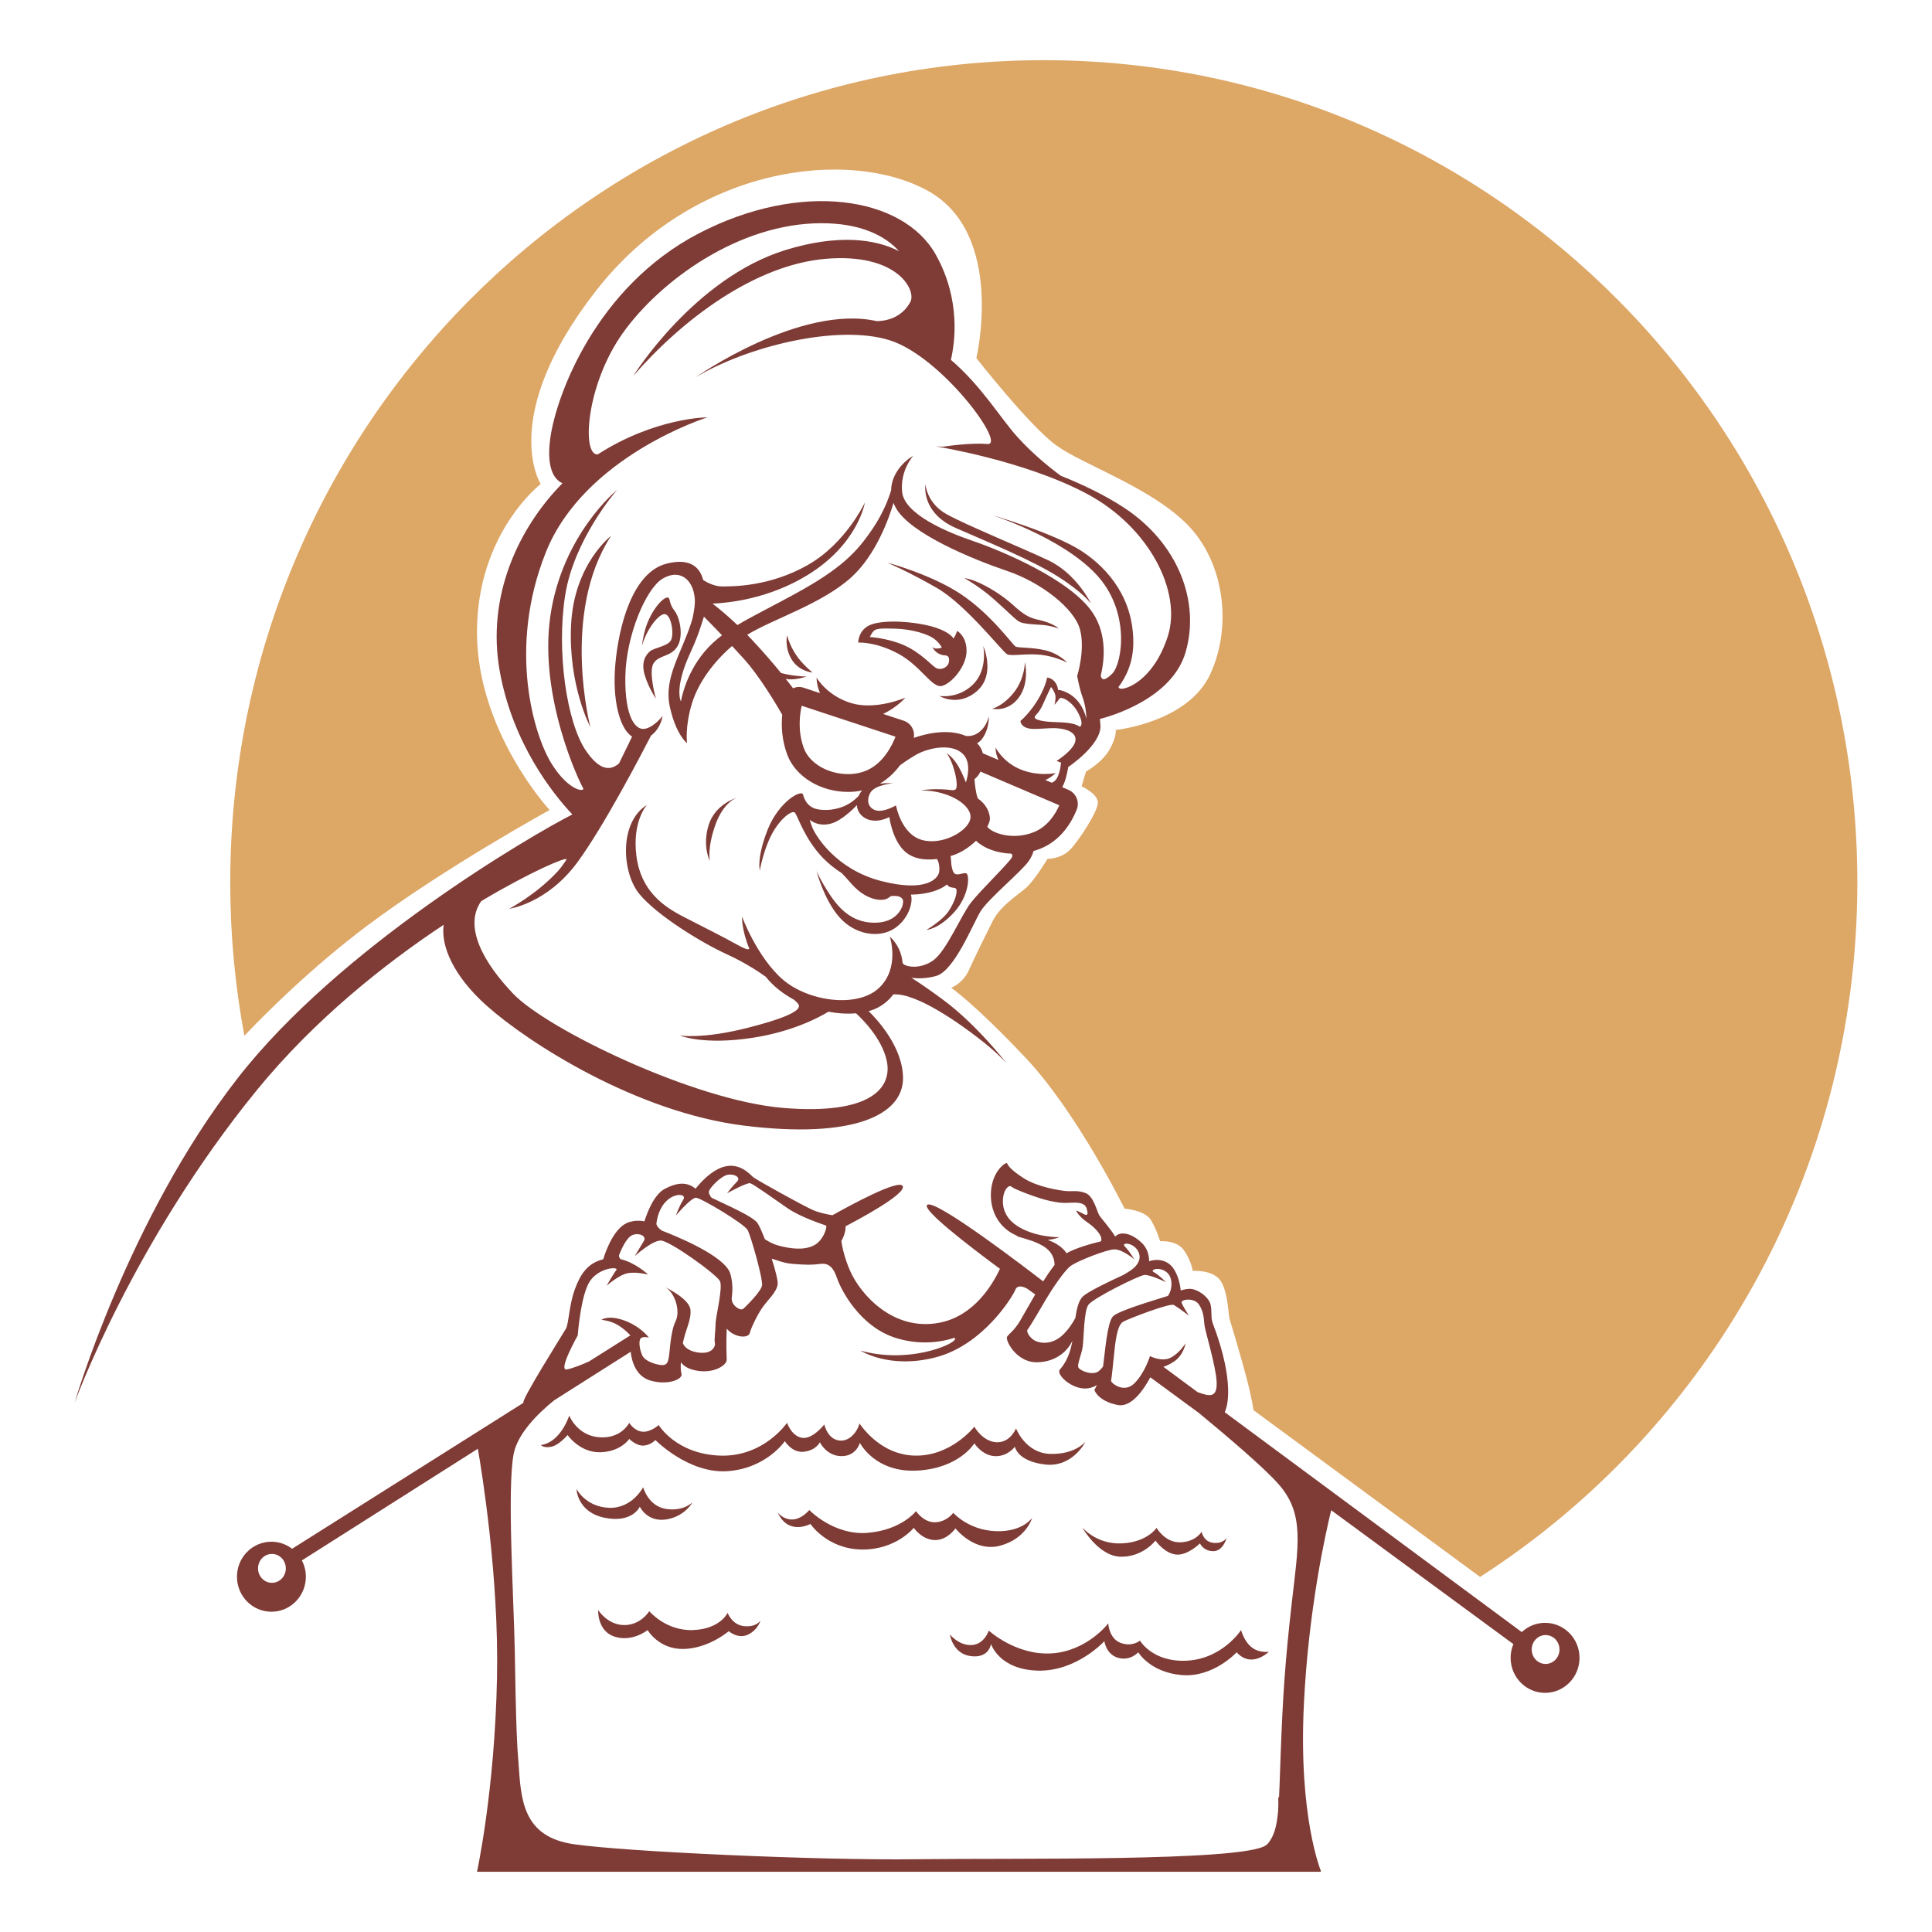<?xml version="1.0" encoding="utf-8"?>
<!-- Generator: Adobe Illustrator 22.1.0, SVG Export Plug-In . SVG Version: 6.00 Build 0)  -->
<svg version="1.1" xmlns="http://www.w3.org/2000/svg" xmlns:xlink="http://www.w3.org/1999/xlink" x="0px" y="0px"
	 viewBox="22.366 337.079 100 100" enable-background="new 22.366 337.079 100 100" xml:space="preserve">
<g id="background">
	<path fill="#DDA766" d="M76.393,340.194c-23.256,0-42.11,19.059-42.11,42.57c0,2.709,0.253,5.357,0.732,7.925
		c1.073-1.13,3.452-3.517,6.363-5.701c3.989-2.991,9.434-5.983,9.434-5.983s-3.758-4.065-3.758-9.204c0-5.139,3.298-7.67,3.298-7.67
		s-2.224-3.452,2.838-9.971c5.062-6.52,13.116-7.44,17.181-5.216c4.065,2.224,2.531,8.667,2.531,8.667s2.761,3.528,4.142,4.525
		s4.832,2.148,6.75,4.065c1.918,1.918,2.378,5.216,1.227,7.747c-1.151,2.531-4.909,2.915-4.909,2.915s0.077,0.307-0.307,0.997
		c-0.384,0.69-1.227,1.151-1.227,1.151l-0.23,0.767c0,0,0.844,0.384,0.844,0.844s-0.997,1.994-1.457,2.454
		c-0.46,0.46-1.151,0.46-1.151,0.46s-0.69,1.151-1.151,1.534c-0.46,0.384-1.304,0.92-1.687,1.687
		c-0.384,0.767-0.92,1.841-1.227,2.531c-0.307,0.69-0.92,0.92-0.92,0.92s1.151,0.767,3.835,3.605
		c2.685,2.838,5.139,7.824,5.139,7.824s1.074,0.077,1.381,0.614c0.307,0.537,0.46,1.074,0.46,1.074s0.844-0.077,1.227,0.46
		c0.384,0.537,0.46,1.074,0.46,1.074s1.074-0.077,1.457,0.537c0.384,0.614,0.384,1.764,0.46,1.994
		c0.077,0.23,0.537,1.764,0.844,2.915c0.307,1.151,0.384,1.764,0.384,1.764l11.728,8.63c11.74-7.555,19.528-20.825,19.528-35.936
		C118.503,359.254,99.65,340.194,76.393,340.194z"/>
</g>
<g id="pattern-1">
	<g>
		<path fill="#7F3B35" d="M59.394,379.773c0.431-1.208,1.122-1.409,1.122-1.409s-1.122,0.316-1.467,1.409s0.057,1.87,0.057,1.87
			S58.963,380.981,59.394,379.773z"/>
		<path fill="#7F3B35" d="M63.565,370.971c-0.345-0.518-0.46-1.007-0.46-1.007s-0.144,0.604,0.23,1.237
			c0.374,0.633,1.093,0.69,1.093,0.69S63.91,371.489,63.565,370.971z"/>
		<path fill="#7F3B35" d="M76.479,370.741c-0.719-0.173-1.409-0.115-1.553-0.201c-0.144-0.086-1.266-1.668-2.819-2.704
			c-1.553-1.035-3.826-1.639-3.826-1.639s1.093,0.46,2.589,1.323c1.496,0.863,3.394,3.308,3.624,3.423
			c0.23,0.115,1.007-0.057,1.755,0.029c0.748,0.086,1.352,0.403,1.352,0.403S77.198,370.914,76.479,370.741z"/>
		<path fill="#7F3B35" d="M75.156,369.274c0.201,0.086,0.518,0.115,1.064,0.144s0.949,0.201,0.949,0.201s-0.259-0.288-1.064-0.46
			c-0.805-0.173-1.093-0.633-1.697-1.093c-0.604-0.46-1.496-0.978-2.128-1.064c0,0,0.777,0.431,1.496,1.064
			C74.495,368.699,74.955,369.188,75.156,369.274z"/>
		<path fill="#7F3B35" d="M72.74,372.496c-0.777,0.777-1.755,0.604-1.755,0.604s0.978,0.604,1.956-0.259
			c0.978-0.863,0.316-2.33,0.316-2.33S73.517,371.719,72.74,372.496z"/>
		<path fill="#7F3B35" d="M74.84,372.927c-0.575,0.719-1.122,0.834-1.122,0.834s0.805,0.201,1.381-0.575
			c0.575-0.777,0.316-1.841,0.316-1.841S75.415,372.208,74.84,372.927z"/>
		<path fill="#7F3B35" d="M72.395,370.77c0-0.777-0.489-1.035-0.489-1.035s-0.053,0.191-0.185,0.396
			c-0.14-0.233-0.61-0.534-1.483-0.713c-1.122-0.23-2.416-0.23-2.934,0.057c-0.518,0.288-0.518,0.863-0.518,0.863
			s0.892-0.057,2.071,0.575c1.179,0.633,1.755,1.812,2.272,1.668C71.647,372.438,72.395,371.546,72.395,370.77z M70.784,371.633
			c-0.259-0.173-0.777-0.777-1.611-1.151c-0.834-0.374-1.783-0.431-1.783-0.431s0.086-0.201,0.201-0.316
			c0.115-0.115,0.345-0.144,1.151-0.115c0.805,0.029,1.668,0.259,2.042,0.575c0.179,0.152,0.278,0.296,0.333,0.406
			c-0.366,0.115-0.477-0.01-0.5-0.05c0.147,0.336,0.485,0.449,0.656,0.449c0.173,0,0.259,0.115,0.201,0.374
			C71.417,371.633,71.043,371.805,70.784,371.633z"/>
		<path fill="#7F3B35" d="M71.849,364.413c1.841,0.805,3.941,1.668,5.264,2.502c1.323,0.834,1.726,1.409,1.726,1.409
			s-0.748-1.553-2.215-2.244s-4.228-1.812-5.264-2.387c-1.036-0.575-1.093-1.553-1.093-1.553S70.008,363.608,71.849,364.413z"/>
		<path fill="#7F3B35" d="M57.409,370.568c0.345-0.518,0.173-1.496-0.144-1.898s-0.173-0.69-0.374-0.662
			c-0.201,0.029-0.604,0.431-0.92,1.093c-0.316,0.662-0.374,1.409-0.374,1.409c0.201-0.805,0.892-1.726,1.208-1.64
			c0.316,0.086,0.46,1.035,0.288,1.352c-0.173,0.316-0.863,0.374-1.093,0.575s-0.46,0.575-0.259,1.237s0.575,1.208,0.575,1.208
			s-0.403-1.409-0.115-1.841C56.489,370.971,57.064,371.086,57.409,370.568z"/>
		<path fill="#7F3B35" d="M45.332,384.945c-0.157,1.064,0.473,2.625,2.221,4.186c2.148,1.918,7.747,5.523,13.346,6.213
			c5.599,0.69,8.207-0.537,8.207-2.454c0-1.61-1.348-3.054-1.782-3.477c0.041-0.011,0.084-0.02,0.123-0.032
			c0.483-0.155,0.876-0.457,1.158-0.833c1.237-0.078,3.486,1.558,4.413,2.271c0.997,0.767,1.457,1.304,1.457,1.304
			s-1.534-1.994-3.298-3.298c-0.764-0.565-1.29-0.918-1.641-1.139c0.35,0.054,0.81,0.039,1.277-0.089
			c0.949-0.259,1.898-2.675,2.301-3.337c0.403-0.662,2.128-2.071,2.502-2.617c0.138-0.202,0.209-0.376,0.244-0.515
			c0.12-0.034,0.24-0.074,0.358-0.122c1.118-0.447,1.657-1.459,1.879-2.022c0.159-0.402-0.03-0.851-0.429-1.022l-0.323-0.138
			c0.208-0.341,0.312-1.043,0.312-1.043s1.726-1.151,1.668-2.157c-0.006-0.099-0.016-0.212-0.028-0.331
			c0.468-0.117,3.709-1.01,4.429-3.437c0.777-2.617-0.374-5.666-3.193-7.507c-0.949-0.62-2.081-1.175-3.259-1.643
			c-0.596-0.439-1.467-1.144-2.264-2.029c-0.871-0.968-1.834-2.606-3.426-3.973c0.203-0.861,0.532-3.114-0.792-5.461
			c-1.688-2.991-6.98-3.835-12.272-1.074c-5.292,2.761-7.363,8.361-7.67,10.585c-0.223,1.617,0.243,2.178,0.632,2.336
			c-2.239,2.264-3.969,5.83-3.24,9.783c0.689,3.734,2.755,6.306,3.749,7.362c-2.108,1.075-12.007,6.826-17.326,13.654
			c-5.676,7.287-8.437,16.798-8.437,16.798s2.991-8.284,9.434-16.184C38.639,389.855,42.276,386.968,45.332,384.945z
			 M75.877,380.151c-1.121,0.448-2.203,0.03-2.409-0.284c0.093-0.172,0.143-0.326,0.136-0.439c-0.019-0.308-0.182-0.718-0.63-1.025
			c-0.114-0.324-0.156-0.787-0.169-0.994c0.106-0.084,0.208-0.192,0.282-0.339c0.009-0.017,0.017-0.036,0.025-0.055l4.084,1.745
			C77.004,379.196,76.607,379.859,75.877,380.151z M78.26,374.697c-0.32-0.233-0.907-0.225-1.378-0.246
			c-0.662-0.029-1.035-0.144-0.949-0.288c0.086-0.144,0.23-0.201,0.431-0.662c0.201-0.46,0.403-0.863,0.403-0.863
			s0.115,0.115,0.201,0.345c0.064,0.171,0.017,0.404-0.011,0.514l-0.018,0.062c0,0,0.173-0.173,0.259-0.316s0.633,0.115,0.949,0.69
			C78.407,374.406,78.375,374.642,78.26,374.697z M78.234,373.474c-0.46-0.633-1.093-0.69-1.093-0.69l-0.011,0.047
			c-0.003-0.084-0.015-0.168-0.047-0.248c-0.173-0.431-0.518-0.431-0.518-0.431s-0.086,0.518-0.518,1.208s-0.863,1.035-0.863,1.035
			s0,0.23,0.288,0.345c0.288,0.115,0.633,0.058,1.266,0.029c0.633-0.029,1.352,0.144,1.294,0.633
			c-0.057,0.489-0.978,1.064-0.978,1.064l0.23,0.086c0,0-0.029,0.316-0.086,0.489c-0.051,0.152-0.124,0.46-0.397,0.551l-0.326-0.139
			c0.33-0.151,0.53-0.359,0.53-0.359s-0.945,0.199-1.885-0.22l-0.042-0.018c-0.429-0.2-0.854-0.531-1.183-1.073
			c0,0-0.009,0.279,0.153,0.633l-0.812-0.347c-0.043-0.18-0.135-0.359-0.297-0.523c0.095-0.045,0.255-0.161,0.405-0.46
			c0.23-0.46,0.201-0.92,0.201-0.92s-0.086,0.374-0.316,0.633s-0.489,0.403-0.863,0.374c-0.954-0.406-2.106-0.11-2.703,0.099
			c0.031-0.165,0.011-0.335-0.064-0.489c-0.094-0.191-0.257-0.334-0.46-0.401l-1.065-0.351c0.708-0.327,1.158-0.842,1.158-0.842
			s-1.524,0.662-2.79,0.288c-1.266-0.374-1.812-1.323-1.812-1.323s-0.005,0.368,0.179,0.801l-0.857-0.283
			c-0.074-0.024-0.15-0.037-0.228-0.037c-0.108,0-0.212,0.026-0.306,0.071c-0.07-0.093-0.202-0.264-0.387-0.496
			c0.053,0.016,0.107,0.026,0.16,0.03c0.431,0.029,0.92-0.144,0.92-0.144s-0.46,0-1.035-0.115c-0.109-0.022-0.201-0.045-0.284-0.067
			c-0.383-0.469-0.907-1.084-1.528-1.745c-0.075-0.08-0.149-0.157-0.223-0.233c1.336-0.822,3.869-1.592,5.401-2.988
			c1.273-1.162,1.939-3.052,2.173-3.838c0.035,0.089,0.076,0.18,0.128,0.271c0.748,1.323,3.969,2.646,5.753,3.25
			c1.783,0.604,3.48,1.956,3.768,3.02c0.288,1.064-0.144,2.416-0.144,2.416s0.115,0.661,0.288,1.122
			c0.097,0.258,0.182,0.662,0.189,1.093C78.537,374.034,78.43,373.744,78.234,373.474z M68.397,379.37c0,0,0.144,1.122,0.748,1.726
			c0.401,0.401,1.004,0.536,1.716,0.445c0.095,0.136,0.142,0.376,0.124,0.619c-0.029,0.403-0.69,1.122-3.02,0.518
			c-2.33-0.604-3.365-2.33-3.538-2.733c-0.047-0.109-0.1-0.263-0.154-0.435c0.354,0.278,0.935,0.381,1.534,0.004
			c0.399-0.251,0.706-0.54,0.911-0.762c0.014,0.243,0.126,0.479,0.383,0.646C67.678,379.773,68.397,379.37,68.397,379.37z
			 M66.264,377.147c-1.039,0-2-0.56-2.287-1.331c-0.329-0.887-0.221-1.743-0.116-2.208l4.857,1.602
			c-0.185,0.471-0.627,1.349-1.453,1.728C66.969,377.075,66.622,377.147,66.264,377.147z M70.065,380.549
			c-1.064-0.316-1.323-1.783-1.323-1.783s-0.633,0.374-1.035,0.259c-0.403-0.115-0.518-0.518-0.288-0.92
			c0.23-0.403,1.179-0.489,1.179-0.489s-0.327-0.015-0.691,0.024c0.436-0.253,0.776-0.593,1.041-0.948
			c0.28-0.205,0.755-0.534,1.118-0.687c0.547-0.23,1.582-0.431,2.128,0.086c0.464,0.44,0.244,1.252,0.167,1.486
			c-0.109-0.278-0.244-0.572-0.368-0.796c-0.288-0.518-0.633-0.719-0.633-0.719c0.374,0.46,0.69,1.841,0.431,1.898
			c-0.034,0.008-0.07,0.015-0.108,0.021c-0.953-0.126-1.647,0.008-1.647,0.008c1.467,0,2.646,0.777,2.56,1.438
			C72.51,380.089,71.129,380.866,70.065,380.549z M50.928,376.628c-0.92-1.457-2.301-5.983-0.307-10.968s8.361-6.98,8.361-6.98
			s-2.685,0-5.676,1.918c-0.844,0.077-0.614-3.605,1.304-6.29c1.918-2.685,5.983-5.676,10.278-5.676
			c2.023,0,3.296,0.646,4.015,1.451c-1.218-0.639-3.169-0.893-5.855-0.07c-4.756,1.457-7.9,6.52-7.9,6.52
			c2.531-2.915,6.29-5.753,9.971-6.059c3.682-0.307,4.679,1.611,4.372,2.224c-0.477,0.895-1.37,1-1.744,1.003
			c-3.968-0.891-9.378,2.908-9.378,2.908c2.685-1.611,7.363-2.761,10.048-1.918c2.685,0.844,6.06,5.446,5.062,5.369
			c-0.852-0.066-1.981,0.092-2.292,0.14c-0.127-0.007-0.254-0.014-0.373-0.015c0,0,4.545,0.719,7.795,2.445
			c3.25,1.726,4.947,5.091,4.199,7.392c-0.748,2.301-2.186,2.761-2.445,2.704c-0.055-0.012-0.087-0.044-0.106-0.083
			c0.398-0.527,0.755-1.27,0.768-2.247c0.029-2.244-1.208-3.826-2.646-4.775c-1.438-0.949-4.717-1.898-4.717-1.898
			s3.567,1.122,5.408,3.049c1.841,1.927,1.381,4.66,0.863,5.177c-0.419,0.419-0.555,0.31-0.592,0.102
			c0.192-0.801,0.325-2.096-0.386-3.208c-1.122-1.755-4.803-3.279-6.242-3.768c-1.438-0.489-3.538-1.409-3.653-2.531
			s0.575-1.87,0.575-1.87c-0.412,0.217-1.133,0.891-1.144,1.777c-0.119,0.404-0.393,1.158-0.956,1.991
			c-0.834,1.237-1.639,2.071-3.998,3.365c-1.252,0.687-2.218,1.155-3.002,1.624c-0.525-0.499-0.979-0.872-1.288-1.11
			c0.901-0.037,2.921-0.262,4.894-1.463c2.646-1.611,2.991-3.768,2.991-3.768s-0.978,2.1-2.934,3.221
			c-1.956,1.122-3.854,1.122-4.458,1.122c-0.374,0-0.747-0.187-0.978-0.33c-0.156-0.624-0.639-1.174-1.898-0.849
			c-1.783,0.46-2.474,3.279-2.646,5.177c-0.173,1.898,0.23,3.279,0.777,3.71c0.029,0.023,0.058,0.043,0.087,0.062
			c-0.105,0.22-0.351,0.733-0.677,1.391c-0.345,0.293-0.902,0.525-1.711-0.658c-0.997-1.457-1.534-5.139-1.074-8.054
			s2.685-5.446,2.685-5.446s-2.838,2.301-3.452,6.52c-0.614,4.219,1.534,8.667,1.688,8.898
			C52.692,378.085,51.848,378.085,50.928,376.628z M59.738,369.961c-0.341,0.257-0.644,0.535-0.919,0.866
			c-1.007,1.208-1.208,2.56-1.208,2.56s-0.201-0.345,0.029-1.266s0.575-1.381,0.92-2.387c0.088-0.256,0.17-0.504,0.241-0.737
			C58.943,369.141,59.3,369.503,59.738,369.961z M47.274,383.722c2.58-1.54,4.398-2.292,4.411-2.166
			c0.001,0.008-0.002,0.018-0.001,0.027c-0.171,0.255-0.327,0.464-0.459,0.606c-1.122,1.208-2.502,1.927-2.502,1.927
			s1.956-0.259,3.538-2.416c1.353-1.845,3.273-5.518,3.8-6.543c0.096-0.072,0.182-0.158,0.255-0.245
			c0.288-0.345,0.345-0.777,0.345-0.777s-0.403,0.547-0.892,0.662c-0.489,0.115-1.064-0.547-1.036-2.675
			c0.029-2.128,1.064-4.573,1.927-5.091c0.863-0.518,1.582,0,1.668,1.035c0.022,0.267-0.03,0.633-0.12,1.029
			c-0.025,0.086-0.052,0.175-0.081,0.266c-0.518,1.582-1.409,2.819-1.093,4.286s0.892,1.898,0.892,1.898s-0.115-0.863,0.259-2.071
			c0.32-1.035,1.085-2.111,2.074-2.959c0.208,0.223,0.422,0.456,0.629,0.687c0.797,0.888,1.647,2.314,1.966,2.871
			c-0.055,0.582-0.023,1.306,0.258,2.064c0.422,1.137,1.718,1.931,3.15,1.931c0.251,0,0.493-0.025,0.726-0.075
			c-0.071,0.083-0.132,0.179-0.178,0.282c-0.092,0.099-0.241,0.237-0.457,0.376c-0.403,0.259-1.036,0.431-1.668,0.316
			c-0.633-0.115-0.748-0.748-0.748-0.748c-0.058-0.316-1.266,0.345-1.841,1.812c-0.575,1.467-0.403,2.1-0.403,2.1
			s0.173-1.007,0.604-1.841c0.431-0.834,1.064-1.294,1.208-1.151s0.489,1.352,1.467,2.359c0.274,0.282,0.603,0.543,0.965,0.776
			c0.124,0.128,0.279,0.295,0.473,0.518c0.575,0.662,1.151,0.863,1.553,0.863s0.431-0.201,0.575-0.201s0.431-0.029,0.547,0.173
			s-0.144,1.151-1.323,1.208c-1.179,0.058-1.898-0.633-2.416-1.409c-0.518-0.777-0.719-1.266-0.719-1.266s0.374,1.467,1.179,2.387
			c0.805,0.92,2.071,1.122,2.876,0.575c0.765-0.519,0.958-1.425,0.828-1.737c0.92-0.009,1.573-0.268,1.87-0.528
			c0.154,0.258,0.467,0.089,0.495,0.281c0.029,0.201-0.086,0.604-0.403,1.093c-0.316,0.489-1.151,0.978-1.151,0.978
			s0.633-0.029,1.438-0.92s0.805-1.985,0.604-2.013c-0.201-0.029-0.489,0.173-0.633-0.029c-0.059-0.083-0.099-0.259-0.125-0.437
			c-0.01-0.177-0.026-0.333-0.037-0.425c0.035-0.011,0.069-0.018,0.104-0.029c0.456-0.148,0.88-0.439,1.214-0.759
			c0.393,0.383,1.064,0.641,1.824,0.667c0.05,0.042,0.074,0.099,0.039,0.178c-0.115,0.259-1.611,1.697-2.128,2.359
			s-1.266,2.502-1.956,2.991c-0.69,0.489-1.438,0.316-1.553,0.173c-0.009-0.012-0.019-0.029-0.029-0.045
			c-0.042-0.497-0.249-0.981-0.661-1.365c0,0,0.547,1.639-0.575,2.675c-1.122,1.035-3.653,0.69-4.976-0.46
			c-1.323-1.151-2.1-3.25-2.1-3.25s-0.027,0.69,0.382,1.673c-0.058,0.052-0.227,0.01-0.612-0.206
			c-0.719-0.403-1.812-0.949-2.819-1.467c-1.007-0.518-2.186-1.323-2.416-3.135c-0.23-1.812,0.547-2.646,0.547-2.646
			c-1.467,0.92-1.294,3.509-0.403,4.602s3.164,2.502,4.545,3.135c0.917,0.42,1.629,0.89,2.005,1.159
			c0.38,0.481,0.887,0.879,1.457,1.185c0.089,0.075,0.169,0.151,0.22,0.216c0.201,0.259-0.23,0.633-2.589,1.237
			c-2.359,0.604-3.538,0.403-3.538,0.403s1.208,0.518,3.797,0.115c2.058-0.32,3.421-1.056,3.896-1.346
			c0.494,0.093,0.981,0.121,1.429,0.082c0.319,0.291,1.33,1.284,1.588,2.443c0.307,1.381-0.767,2.838-5.369,2.454
			c-4.602-0.383-12.196-4.065-13.96-5.906C47.407,386.924,46.342,385.045,47.274,383.722z"/>
		<path fill="#7F3B35" d="M51.925,369.418c-0.153,3.145,0.997,5.292,0.997,5.292s-1.534-5.906,1.074-9.895
			C53.996,364.816,52.078,366.273,51.925,369.418z"/>
		<path fill="#7F3B35" d="M102.338,421.077c-0.465,0-0.888,0.183-1.205,0.479l-15.376-11.381c0.106-0.229,0.228-0.684,0.158-1.524
			c-0.115-1.381-0.662-2.761-0.777-3.078c-0.115-0.316-0.029-0.604-0.115-0.978c-0.086-0.374-0.69-0.834-1.122-0.805
			c-0.152,0.01-0.293,0.042-0.42,0.083c-0.032-0.293-0.123-0.774-0.385-1.147c-0.355-0.508-0.957-0.478-1.252-0.365
			c0-0.282-0.073-0.677-0.417-0.987c-0.604-0.547-1.068-0.487-1.237-0.374c-0.028,0.018-0.065,0.049-0.104,0.082
			c-0.203-0.354-0.728-0.956-0.816-1.088c-0.115-0.173-0.288-0.978-0.69-1.151c-0.403-0.173-0.719-0.086-1.036-0.115
			s-1.467-0.201-2.186-0.662c-0.719-0.46-0.834-0.69-0.863-0.777c-0.029-0.086-0.748,0.345-0.834,1.438
			c-0.08,1.016,0.412,1.956,1.405,2.338l-0.11-0.008c0,0,0.748,0.201,1.064,0.345c0.316,0.144,0.748,0.345,0.892,0.863
			c0.029,0.103,0.037,0.199,0.037,0.289c-0.191,0.246-0.391,0.539-0.588,0.849c-0.718-0.555-5.634-4.33-6.007-3.957
			c-0.253,0.253,2.032,2.023,3.769,3.307c-0.385,0.828-1.353,2.451-3.136,2.791c-2.416,0.46-4.084-1.496-4.602-2.646
			c-0.287-0.639-0.415-1.206-0.472-1.584c0.162-0.276,0.223-0.547,0.225-0.767c0.54-0.28,3.157-1.665,2.951-2.078
			c-0.192-0.383-2.778,1.029-3.636,1.511c-0.321-0.053-0.717-0.138-1.024-0.275c-0.518-0.23-2.905-1.553-3.078-1.697
			c-0.173-0.144-0.719-0.805-1.582-0.518c-0.62,0.207-1.149,0.798-1.399,1.115c-0.42-0.337-0.899-0.354-1.592,0.007
			c-0.589,0.306-0.946,1.327-1.056,1.685c-0.213-0.047-0.469-0.052-0.766,0.031c-0.776,0.217-1.225,1.464-1.368,1.932
			c-0.824,0.198-1.194,0.8-1.47,1.558c-0.307,0.844-0.307,1.764-0.46,2.033c-0.151,0.265-2.393,3.815-2.193,3.834l-11.98,7.558
			c-0.298-0.228-0.668-0.365-1.071-0.365c-0.985,0-1.783,0.811-1.783,1.812s0.798,1.812,1.783,1.812
			c0.985,0,1.783-0.811,1.783-1.812c0-0.305-0.075-0.592-0.206-0.844l9.109-5.78c0.209,1.21,1.093,6.653,0.991,11.83
			c-0.115,5.868-1.036,10.067-1.036,10.067h43.682l-0.022-0.039c0.014,0,0.022,0,0.022,0s-1.17-2.78-0.882-8.648
			c0.242-4.938,1.136-8.897,1.413-10.028l9.43,6.93c-0.092,0.218-0.143,0.458-0.143,0.711c0,1.001,0.798,1.812,1.783,1.812
			s1.783-0.811,1.783-1.812S103.323,421.077,102.338,421.077z M36.441,419.006c-0.397,0-0.719-0.335-0.719-0.748
			s0.322-0.748,0.719-0.748s0.719,0.335,0.719,0.748S36.838,419.006,36.441,419.006z M83.124,404.624
			c0.201,0.115,0.777,0.547,0.777,0.547s-0.316-0.489-0.374-0.662c-0.058-0.173,0.633-0.288,0.892,0.086
			c0.259,0.374,0.259,0.777,0.288,1.064c0.029,0.288,0.604,2.157,0.633,2.963c0.029,0.805-0.345,0.748-0.978,0.518
			c-0.002-0.001-0.003-0.001-0.005-0.002l-1.773-1.312c0.161-0.056,0.349-0.14,0.541-0.268c0.518-0.345,0.604-0.949,0.604-0.949
			s-0.316,0.518-0.777,0.748s-1.064-0.086-1.064-0.086s-0.259,0.863-0.805,1.409s-1.237-0.029-1.208-0.144s0.086-0.69,0.173-1.524
			c0.086-0.834,0.201-1.381,0.46-1.524C80.765,405.343,82.922,404.509,83.124,404.624z M81.599,403.071
			c0.288-0.029,1.122,0.374,1.122,0.374s-0.403-0.403-0.633-0.518c-0.23-0.115,0.259-0.316,0.662,0
			c0.368,0.289,0.279,0.961,0.064,1.229c-0.566,0.185-2.598,0.765-2.854,1.072c-0.288,0.345-0.403,1.87-0.489,2.502
			c-0.004,0.029-0.009,0.057-0.014,0.086c-0.062,0.083-0.134,0.163-0.216,0.23c-0.316,0.259-1.007-0.029-1.064-0.201
			c-0.058-0.173,0.173-0.662,0.23-1.064c0.057-0.403,0.057-1.812,0.288-2.157C78.924,404.279,81.312,403.1,81.599,403.071z
			 M76.594,401.258c0.384-0.043,0.604-0.143,0.604-0.143s-1.266,0.029-2.215-0.604c-0.949-0.633-0.719-1.611-0.575-1.841
			c0.144-0.23,0.259-0.23,0.345-0.144c0.086,0.086,1.294,0.575,1.985,0.719c0.69,0.144,0.863,0.086,1.064,0.086
			c0.201,0,0.69-0.057,0.805,0.288s0.029,0.403-0.173,0.288s-0.374-0.173-0.374-0.173s0.144,0.316,0.575,0.604
			c0.409,0.272,0.842,0.725,0.716,0.992c-0.511,0.122-1.298,0.344-1.782,0.616c-0.068-0.11-0.209-0.284-0.488-0.458
			C76.916,401.384,76.744,401.31,76.594,401.258z M76.537,404.279c0.201-0.345,0.892-1.409,1.237-1.668
			c0.345-0.259,1.812-0.834,2.244-0.863c0.431-0.029,1.064,0.518,1.064,0.518s-0.259-0.431-0.489-0.662
			c-0.23-0.23,0.403-0.23,0.661,0.201c0.259,0.431-0.029,0.834-0.46,1.093c-0.084,0.05-0.178,0.108-0.276,0.169
			c-0.738,0.335-1.799,0.852-2.083,1.097c-0.23,0.199-0.337,0.644-0.409,1.134c-0.136,0.254-0.351,0.591-0.655,0.88
			c-0.575,0.547-1.237,0.431-1.496,0.259s-0.403-0.46-0.316-0.547C75.645,405.804,76.336,404.624,76.537,404.279z M59.912,397.922
			c0.316-0.144,0.863,0.057,0.604,0.316c-0.259,0.259-0.518,0.604-0.518,0.604s1.036-0.575,1.208-0.518
			c0.173,0.058,1.266,0.834,1.927,1.294s1.898,0.863,1.985,0.892c0.086,0.029-0.115,0.777-0.633,1.035
			c-0.518,0.259-1.208,0.173-1.841,0c-0.26-0.071-0.497-0.2-0.69-0.327c-0.143-0.369-0.279-0.677-0.374-0.824
			c-0.225-0.347-1.505-0.896-2.385-1.32c-0.095-0.116-0.176-0.261-0.118-0.377C59.193,398.469,59.595,398.066,59.912,397.922z
			 M56.92,399.188c0.431-0.374,1.007-0.316,0.805,0s-0.374,0.805-0.374,0.805s0.777-0.92,1.035-0.92s2.502,1.352,2.675,1.668
			s0.805,2.56,0.748,2.876c-0.058,0.316-0.834,1.093-0.978,1.208s-0.518-0.144-0.575-0.403c-0.007-0.032-0.013-0.071-0.019-0.114
			c0.054-0.412,0.062-0.843-0.068-1.296c-0.266-0.929-2.857-1.973-3.549-2.237c-0.145-0.105-0.291-0.247-0.276-0.38
			C56.374,400.137,56.489,399.562,56.92,399.188z M52.27,406.197c0,0,0.153-2.148,0.652-2.838c0.499-0.69,1.496-0.729,1.342-0.537
			c-0.153,0.192-0.499,0.805-0.499,0.805s0.652-0.575,1.112-0.652c0.46-0.077,1.036,0.077,1.036,0.077s-0.644-0.618-1.433-0.801
			c-0.055-0.068-0.096-0.15-0.062-0.234c0.077-0.192,0.345-0.844,0.652-0.997c0.307-0.153,0.805,0,0.614,0.307
			s-0.46,0.767-0.46,0.767s0.882-0.805,1.342-0.805c0.46,0,2.915,1.764,3.068,2.109c0.153,0.345-0.23,1.879-0.23,2.186
			c0,0.307-0.077,0.844-0.038,0.997c0.038,0.153-0.077,0.422-0.422,0.499c-0.322,0.072-1.046-0.024-1.234-0.475
			c0.121-0.672,0.46-1.227,0.39-1.75c-0.077-0.575-1.304-1.151-1.304-1.151c0.499,0.268,0.805,1.227,0.537,1.764
			c-0.268,0.537-0.307,1.688-0.345,1.841c-0.038,0.153-0.038,0.383-0.268,0.422c-0.23,0.038-0.959-0.153-1.112-0.499
			s-0.192-0.767-0.077-0.882s0.422-0.038,0.422-0.038s-0.422-0.575-1.266-0.882c-0.844-0.307-1.189-0.038-1.189-0.038
			s0.46,0.038,0.844,0.268c0.383,0.23,0.652,0.537,0.652,0.537l-2.141,1.351c-0.284,0.127-0.827,0.358-1.157,0.413
			C51.235,408.037,52.27,406.197,52.27,406.197z M89.222,420.099c-0.345,3.049-0.46,4.775-0.575,7.939
			c-0.031,0.857-0.05,1.543-0.079,2.104l-0.042-0.074c0,0,0.021,0.329-0.005,0.756c-0.074,0.811-0.21,1.289-0.528,1.679
			c-0.036,0.035-0.075,0.068-0.116,0.096c-1.26,0.84-13.108,0.649-18.104,0.714c-4.996,0.065-15.054-0.389-17.715-0.779
			c-2.66-0.389-2.725-2.336-2.855-4.218c-0.019-0.275-0.038-0.527-0.056-0.76c-0.096-1.859-0.11-3.801-0.136-5.041
			c-0.058-2.819-0.403-8.399-0.058-10.182c0.206-1.063,1.269-2.105,2.096-2.774l3.961-2.513c0.053,0.488,0.267,1.271,1.02,1.49
			c0.92,0.268,1.687-0.077,1.611-0.345c-0.044-0.153-0.049-0.335-0.032-0.602c0.162,0.223,0.442,0.384,0.914,0.449
			c0.844,0.115,1.457-0.307,1.457-0.575c0-0.268-0.038-0.729,0-1.572c0.001-0.014,0.002-0.029,0.003-0.043
			c0.362,0.452,1.12,0.543,1.195,0.216c0.049-0.214,0.374-0.92,0.662-1.323c0.288-0.403,0.719-0.777,0.777-1.179
			c0.026-0.18-0.115-0.733-0.307-1.334c0.072,0.025,0.149,0.05,0.234,0.072c0.252,0.091,0.55,0.174,0.85,0.198
			c0.748,0.057,0.978,0.057,1.438,0c0.46-0.058,0.69,0.23,0.863,0.748c0.173,0.518,1.151,2.531,3.106,3.106
			c1.093,0.322,2.114,0.247,2.983-0.031c0.016,0.027,0.021,0.056,0.008,0.089c-0.115,0.288-2.416,1.266-4.89,0.575
			c0,0,1.496,0.978,3.912,0.345c2.416-0.633,3.969-3.106,4.142-3.567c0.131-0.157,0.358-0.099,0.566,0.011
			c0.212,0.152,0.363,0.259,0.428,0.305c-0.36,0.61-0.663,1.167-0.793,1.381c-0.316,0.518-0.547,0.633-0.662,0.805
			c-0.115,0.173,0.46,1.294,1.467,1.323c0.89,0.025,1.599-0.444,1.911-1.109c-0.004,0.024-0.008,0.05-0.012,0.073
			c-0.144,0.777-0.431,1.179-0.633,1.409s0.46,0.892,1.151,0.978c0.32,0.04,0.577-0.056,0.762-0.171
			c-0.073,0.158-0.129,0.257-0.129,0.257s0.173,0.575,1.208,0.777c0.727,0.141,1.369-0.838,1.687-1.434l2.518,1.85
			c1.503,1.239,3.347,2.811,4.108,3.668C89.912,415.439,89.567,417.05,89.222,420.099z M102.366,423.205
			c-0.397,0-0.719-0.335-0.719-0.748s0.322-0.748,0.719-0.748s0.719,0.335,0.719,0.748S102.764,423.205,102.366,423.205z"/>
		<path fill="#7F3B35" d="M63.996,412.218c0.633-0.086,0.805-0.489,0.805-0.489s0.345,0.719,1.122,0.719s0.949-0.69,0.949-0.69
			s0.777,1.553,2.963,1.438s2.963-1.409,2.963-1.409s0.403,0.633,1.064,0.662s1.035-0.489,1.035-0.489s0.115,0.748,1.553,0.92
			s2.1-1.179,2.1-1.179s-0.518,0.662-1.812,0.633c-1.294-0.029-1.783-1.323-1.783-1.323s-0.288,0.748-1.007,0.719
			c-0.719-0.029-1.151-0.805-1.151-0.805s-1.208,1.553-3.106,1.496c-1.898-0.058-2.876-1.755-2.848-1.668s-0.316,0.92-0.978,0.892
			s-0.834-0.834-0.834-0.834s-0.604,0.777-1.151,0.69c-0.546-0.086-0.777-0.777-0.777-0.777s-1.208,1.783-3.48,1.697
			c-2.272-0.086-3.164-1.582-3.164-1.582s-0.403,0.374-0.834,0.345c-0.431-0.029-0.69-0.46-0.69-0.46s-0.403,0.834-1.553,0.748
			s-1.553-1.122-1.553-1.122s-0.431,1.381-1.467,1.524c0,0,0.144,0.173,0.547,0.086c0.403-0.086,0.834-0.604,0.834-0.604
			s0.633,0.92,1.697,0.892c1.064-0.029,1.496-0.69,1.496-0.69s0.374,0.374,0.748,0.345c0.374-0.029,0.604-0.288,0.604-0.288
			s1.726,1.755,3.739,1.611s2.963-1.553,2.963-1.553S63.363,412.304,63.996,412.218z"/>
		<path fill="#7F3B35" d="M55.482,415.065c0,0,0.374,0.805,1.352,0.662c0.978-0.144,1.381-0.892,1.381-0.892
			s-0.46,0.489-1.381,0.345c-0.92-0.144-1.179-1.122-1.179-1.122s-0.575,1.122-1.783,1.064c-1.208-0.057-1.668-0.978-1.668-0.978
			s0.029,1.208,1.467,1.496C55.108,415.928,55.482,415.065,55.482,415.065z"/>
		<path fill="#7F3B35" d="M71.82,416.187c0,0,0.978,1.266,2.33,0.892c1.352-0.374,1.639-1.438,1.639-1.438s-0.489,0.748-1.898,0.69
			c-1.409-0.058-2.186-0.949-2.186-0.949s-0.316,0.46-0.92,0.489c-0.604,0.029-1.007-0.575-1.007-0.575s-0.748,0.978-2.502,1.122
			c-1.755,0.144-3.02-1.179-3.02-1.179s-0.403,0.489-0.892,0.489c-0.489,0-0.748-0.374-0.748-0.374
			c0.547,1.237,1.697,0.604,1.697,0.604s0.863,1.294,2.646,1.323c1.783,0.029,2.704-1.122,2.704-1.122s0.403,0.604,1.064,0.633
			S71.82,416.187,71.82,416.187z"/>
		<path fill="#7F3B35" d="M78.378,416.13c0,0,0.834,1.496,1.985,1.524c1.151,0.029,1.812-0.834,1.812-0.834s0.431,0.633,1.035,0.719
			c0.604,0.086,1.266-0.575,1.266-0.575s0.173,0.403,0.69,0.403c0.518,0,0.69-0.69,0.69-0.69s-0.173,0.316-0.69,0.259
			c-0.518-0.057-0.604-0.575-0.604-0.575s-0.288,0.518-1.093,0.547c-0.805,0.029-1.237-0.748-1.237-0.748s-0.489,0.748-1.812,0.805
			C79.097,417.021,78.378,416.13,78.378,416.13z"/>
		<path fill="#7F3B35" d="M60.89,421.249c-0.633-0.057-0.863-0.69-0.863-0.69s-0.374,0.834-1.783,0.892
			c-1.409,0.057-2.272-0.978-2.272-0.978s-0.431,0.719-1.294,0.719c-0.863,0-1.352-0.777-1.352-0.777s-0.058,1.093,0.863,1.381
			c0.92,0.288,1.697-0.345,1.697-0.345s0.575,1.007,1.87,0.978c1.294-0.029,2.33-0.92,2.33-0.92s0.489,0.431,1.007,0.173
			c0.518-0.259,0.633-0.719,0.633-0.719S61.522,421.307,60.89,421.249z"/>
		<path fill="#7F3B35" d="M87.151,422.342c-0.403-0.316-0.546-0.892-0.546-0.892s-0.949,1.467-2.761,1.582s-2.474-1.035-2.474-1.035
			s-0.403,0.345-1.007,0.115c-0.604-0.23-0.633-1.007-0.633-1.007s-1.093,1.438-2.934,1.553c-1.841,0.115-3.25-1.179-3.25-1.179
			s-0.23,0.719-0.892,0.748s-1.122-0.547-1.122-0.547s0.144,1.007,1.093,1.122s1.035-0.633,1.035-0.633s0.403,1.323,2.416,1.381
			c2.013,0.057,3.452-1.524,3.452-1.524s0.086,0.69,0.719,0.863c0.633,0.173,1.036-0.288,1.036-0.288s0.604,1.036,2.244,1.179
			s2.848-1.179,2.848-1.179s0.316,0.403,0.805,0.374c0.489-0.029,0.863-0.403,0.863-0.403S87.553,422.659,87.151,422.342z"/>
	</g>
</g>
<g id="pattern-2">
</g>
</svg>
